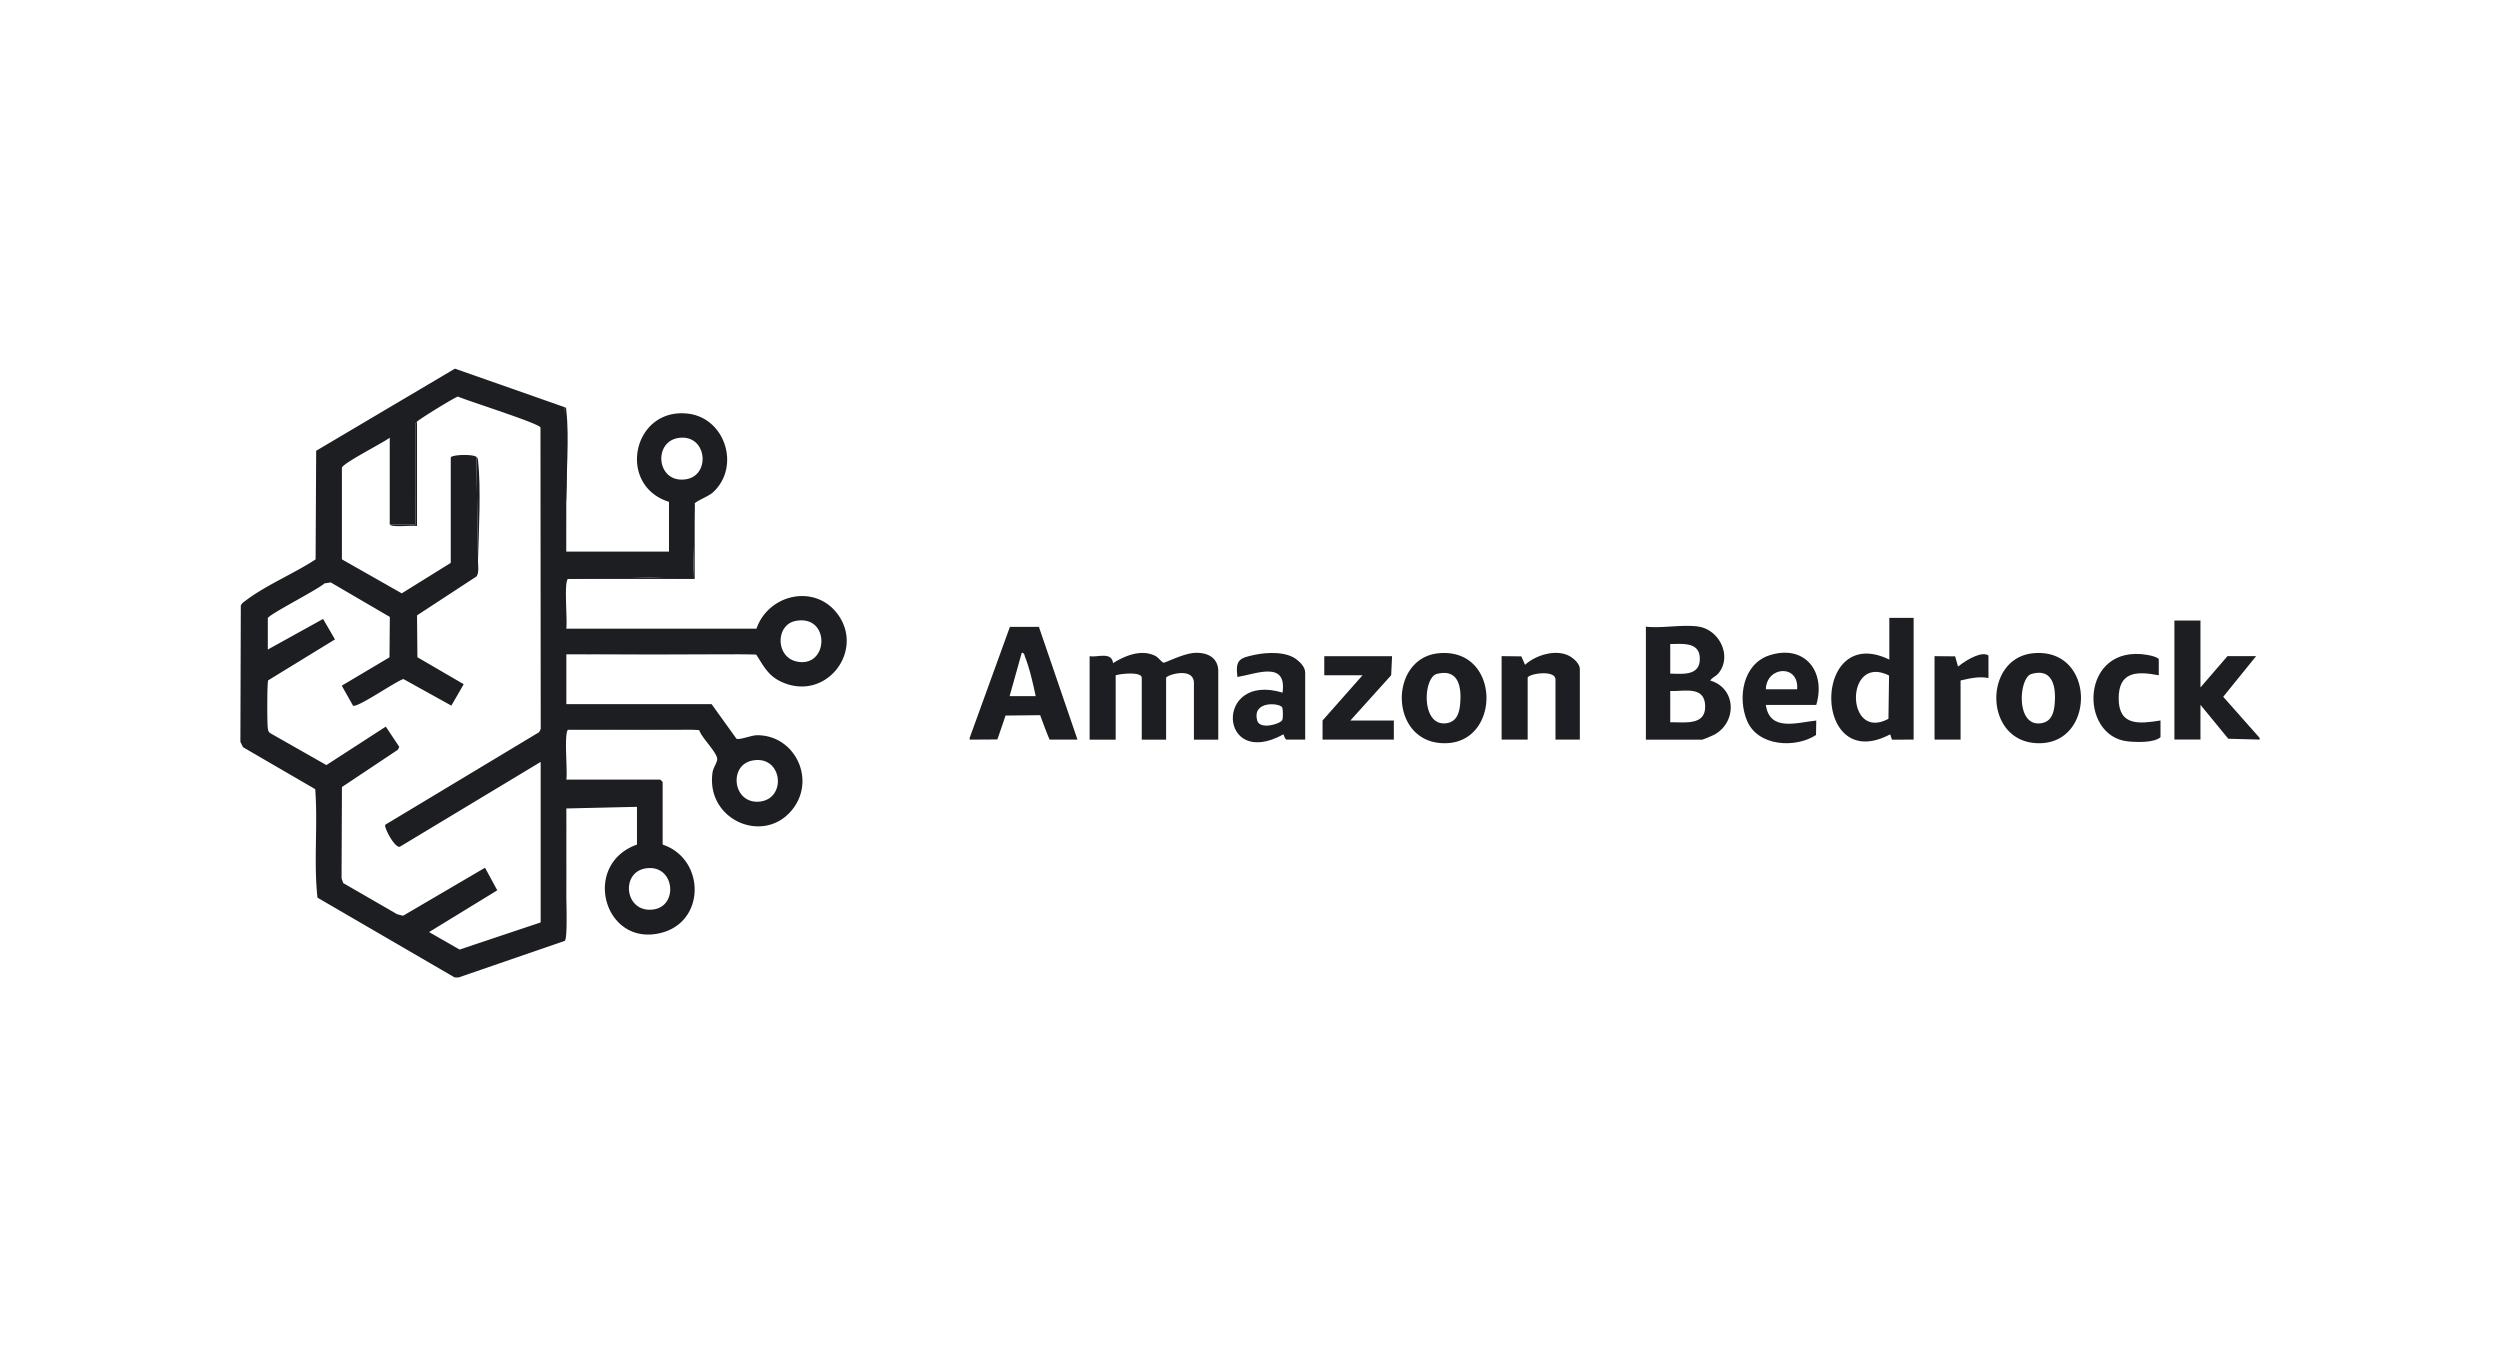 <?xml version="1.0" encoding="UTF-8"?> <svg xmlns="http://www.w3.org/2000/svg" width="104" height="56" fill="none"><g fill="#1D1E22" clip-path="url(#a)"><path d="m40.338 30.696 1.674-4.618h1.206l1.605 4.69h-1.158c-.103-.213-.394-1.017-.394-1.017l-1.44.016s-.268.796-.342.994l-1.15.008v-.073zm2.747-1.736c-.11-.514-.249-1.138-.439-1.622-.03-.076-.027-.174-.14-.185L42 28.96zM94 30.767l-1.303-.035-1.158-1.411v1.445h-1.084v-4.953h1.084v2.785l1.123-1.302h1.192l-1.368 1.69L94 30.696zM23.49 16.939q.124 1.992.067 4.006c.003.667-.003 1.336 0 2.002h4.273v-2.07c-2.174-.68-1.522-3.913.768-3.672 1.567.165 2.22 2.204 1.067 3.272-.18.168-.686.357-.767.468a58 58 0 0 0-.044 3.105q-.883.021-1.758-.033a75 75 0 0 0-3.472.066c-.171.172-.01 1.72-.067 2.07h7.912c.48-1.393 2.332-1.863 3.304-.698 1.263 1.517-.34 3.728-2.204 2.937-.599-.253-.778-.647-1.11-1.16-.629-.024-1.261-.007-1.89-.011h-4.74c-.422.003-.847-.002-1.269 0v2.07h6.042l1.035 1.44c.124.06.625-.142.845-.145 1.55-.022 2.46 1.784 1.519 3.04-1.169 1.559-3.648.508-3.36-1.491.029-.198.188-.404.195-.547.015-.271-.657-.902-.748-1.214-.372-.032-.748-.01-1.12-.014h-4.341c-.171.17-.01 1.72-.067 2.07h3.906l.1.1v2.604c1.757.59 1.8 3.157-.014 3.66-2.411.667-3.397-2.823-1.054-3.66v-1.57l-2.938.068v3.604c-.003.294.056 1.803-.066 1.904l-4.423 1.524-.163-.005-5.701-3.316c-.163-1.481.02-3.016-.094-4.514l-3.002-1.744-.111-.221.017-5.666c.042-.116.143-.167.232-.235.821-.621 2.005-1.116 2.88-1.693l.023-4.518 5.772-3.416zm-6.142.6c-.03.046-.09.076-.072.16l.005 4.114h-1.068v-3.605c-.276.214-1.93 1.048-1.99 1.248v3.813l2.49 1.414 2.038-1.267v-4.374c0-.136.944-.157 1.068-.033l.067 4.272c-.007.21.057.552-.067.701l-2.471 1.617.016 1.742 1.927 1.122-.515.891-1.994-1.106c-.316.09-1.925 1.216-2.097 1.106l-.467-.83 1.985-1.18.014-1.68-2.457-1.435-.263.04c-.249.244-2.356 1.313-2.356 1.45v1.302l2.299-1.273.495.851-2.78 1.704c-.045.088-.044 1.762-.017 1.96.013.092.014.174.1.234l2.34 1.33 2.471-1.6.562.844-.062.12-2.324 1.55-.016 3.798.07.198 2.244 1.295.244.064 3.41-1.998.51.939-2.837 1.737 1.268.728 3.374-1.129v-6.677l-5.858 3.529c-.222.054-.667-.815-.608-.915l6.4-3.85.068-.134-.01-12.542c-.059-.175-3.026-1.104-3.43-1.286-.1.005-1.646.959-1.701 1.041zm10.867.682c-1.06.168-.896 1.896.312 1.718 1.062-.155.886-1.907-.312-1.718m4.871 7.613c-.83.168-.83 1.518.083 1.691 1.322.25 1.374-1.986-.083-1.691m-1.802 5.808c-.986.203-.793 1.8.3 1.706 1.17-.102.973-1.968-.3-1.706m-4.336 4.472c-1.171.094-.983 1.898.243 1.718 1.025-.15.88-1.808-.243-1.718M50.68 30.77h-1.013v-2.352c0-.7-1.157-.336-1.157-.217v2.568h-1.013v-2.568c0-.277-.9-.171-1.085-.108v2.676h-1.084v-3.472c.342.059.91-.2.975.289.507-.316 1.173-.587 1.752-.304.127.061.287.28.345.285.1.008.864-.41 1.367-.41.696 0 .913.399.913.755zm19.995-4.7c.845.139 1.381 1.204.831 1.916-.117.152-.274.19-.36.325 1.081.312 1.124 1.717.183 2.244a5 5 0 0 1-.51.214h-2.35v-4.7c.669.078 1.568-.106 2.205 0zm-1.193 1.952c.523.011 1.23.1 1.23-.615s-.712-.617-1.23-.615zm0 2.025c.597-.013 1.479.155 1.452-.688-.027-.844-.88-.587-1.452-.614zm10.125-4.342v5.062l-.9.004-.076-.223c-3.257 1.725-3.263-4.677-.035-3.109v-1.736h1.013zm-1.022 2.397c-1.846-.923-1.817 2.766-.026 1.799zm5.999-.927c2.561-.241 2.612 3.65.335 3.741-2.406.098-2.466-3.541-.335-3.741m-.08.864c-.517.152-.664 2.184.387 2.05.403-.051.533-.362.575-.728.08-.696-.026-1.598-.96-1.322zm-24.653-.864c2.562-.241 2.613 3.65.336 3.741-2.406.098-2.466-3.541-.336-3.741m-.075.859c-.577.144-.668 2.188.383 2.053.402-.05.532-.361.575-.728.08-.696-.011-1.563-.956-1.325zm5.945 2.733h-1.013v-2.495c0-.433-1.157-.24-1.157-.073v2.568h-1.084v-3.472l.821.01.154.352c.461-.424 1.363-.69 1.915-.324.093.062.364.265.364.504z"></path><path d="M75.557 29.324H73.46c.153 1.13 1.31.73 2.097.65l-.011.603c-.858.56-2.415.474-2.865-.584-.407-.957-.18-2.371.924-2.731 1.459-.474 2.365.66 1.952 2.06zm-2.097-.651h1.301c.084-1.058-1.28-.96-1.301 0m-19.164 2.094h-.791c-.048-.035-.087-.144-.114-.218-2.706 1.494-2.895-2.602-.037-1.735.19-1.346-1.097-.778-1.878-.651-.086-.707.074-.785.707-.92.521-.112 1.347-.152 1.777.208.097.08.336.279.336.531zm-.956-.81c.04-.076.035-.428.005-.517-.065-.2-1.281-.315-1.043.54.106.383.95.145 1.037-.023zm4.57-2.66-.037.793-1.697 1.883h1.808v.794h-2.966v-.794l1.664-1.882H55.09v-.794zm31.895.795c-.92-.178-1.675-.159-1.668.976.006 1.15.876 1.042 1.74.904v.697c-.263.224-.911.214-1.34.175-2.089-.197-1.997-4.068.78-3.602.216.037.416.094.488.176zm-8.245.217v2.458h-1.083v-3.471l.857.009.12.425c.46-.366 1.023-.634 1.266-.461v.937c-.403-.075-.764.012-1.16.102m-52.661-7.363v3.14c-.6 0-1.204-.006-1.803 0q-.086-.03 0-.067c.577-.005 1.159.003 1.736 0 .08-.92-.108-2.015-.005-2.913.011-.101.024-.095.072-.16m.667 6.275c-1.579-.013-3.162-.01-4.74 0zm-1.602 3.138c-1.446-.02-2.895.014-4.341 0zm-4.407-9.414-.067-4.006c.083.023.064.095.07.16.127 1.1-.01 2.684-.003 3.846m0 16.29v-3.605c-.008 1.2.01 2.405 0 3.605"></path><path d="M27.095 24.017v.067c-1.156.008-2.316-.006-3.472 0 .065-.065.068-.06.16-.07.96-.108 2.302.011 3.312.003m-9.747-6.477v4.34c-.198-.037-1.088.077-1.135-.067h1.068l-.005-4.114c-.019-.084.042-.114.072-.16m2.537 5.741-.067-4.272c.065.065.06.068.07.16.125 1.106.032 2.95-.003 4.114z"></path></g><defs><clipPath id="a"><path fill="#fff" d="M10 15.336h84v25.326H10z"></path></clipPath></defs></svg> 